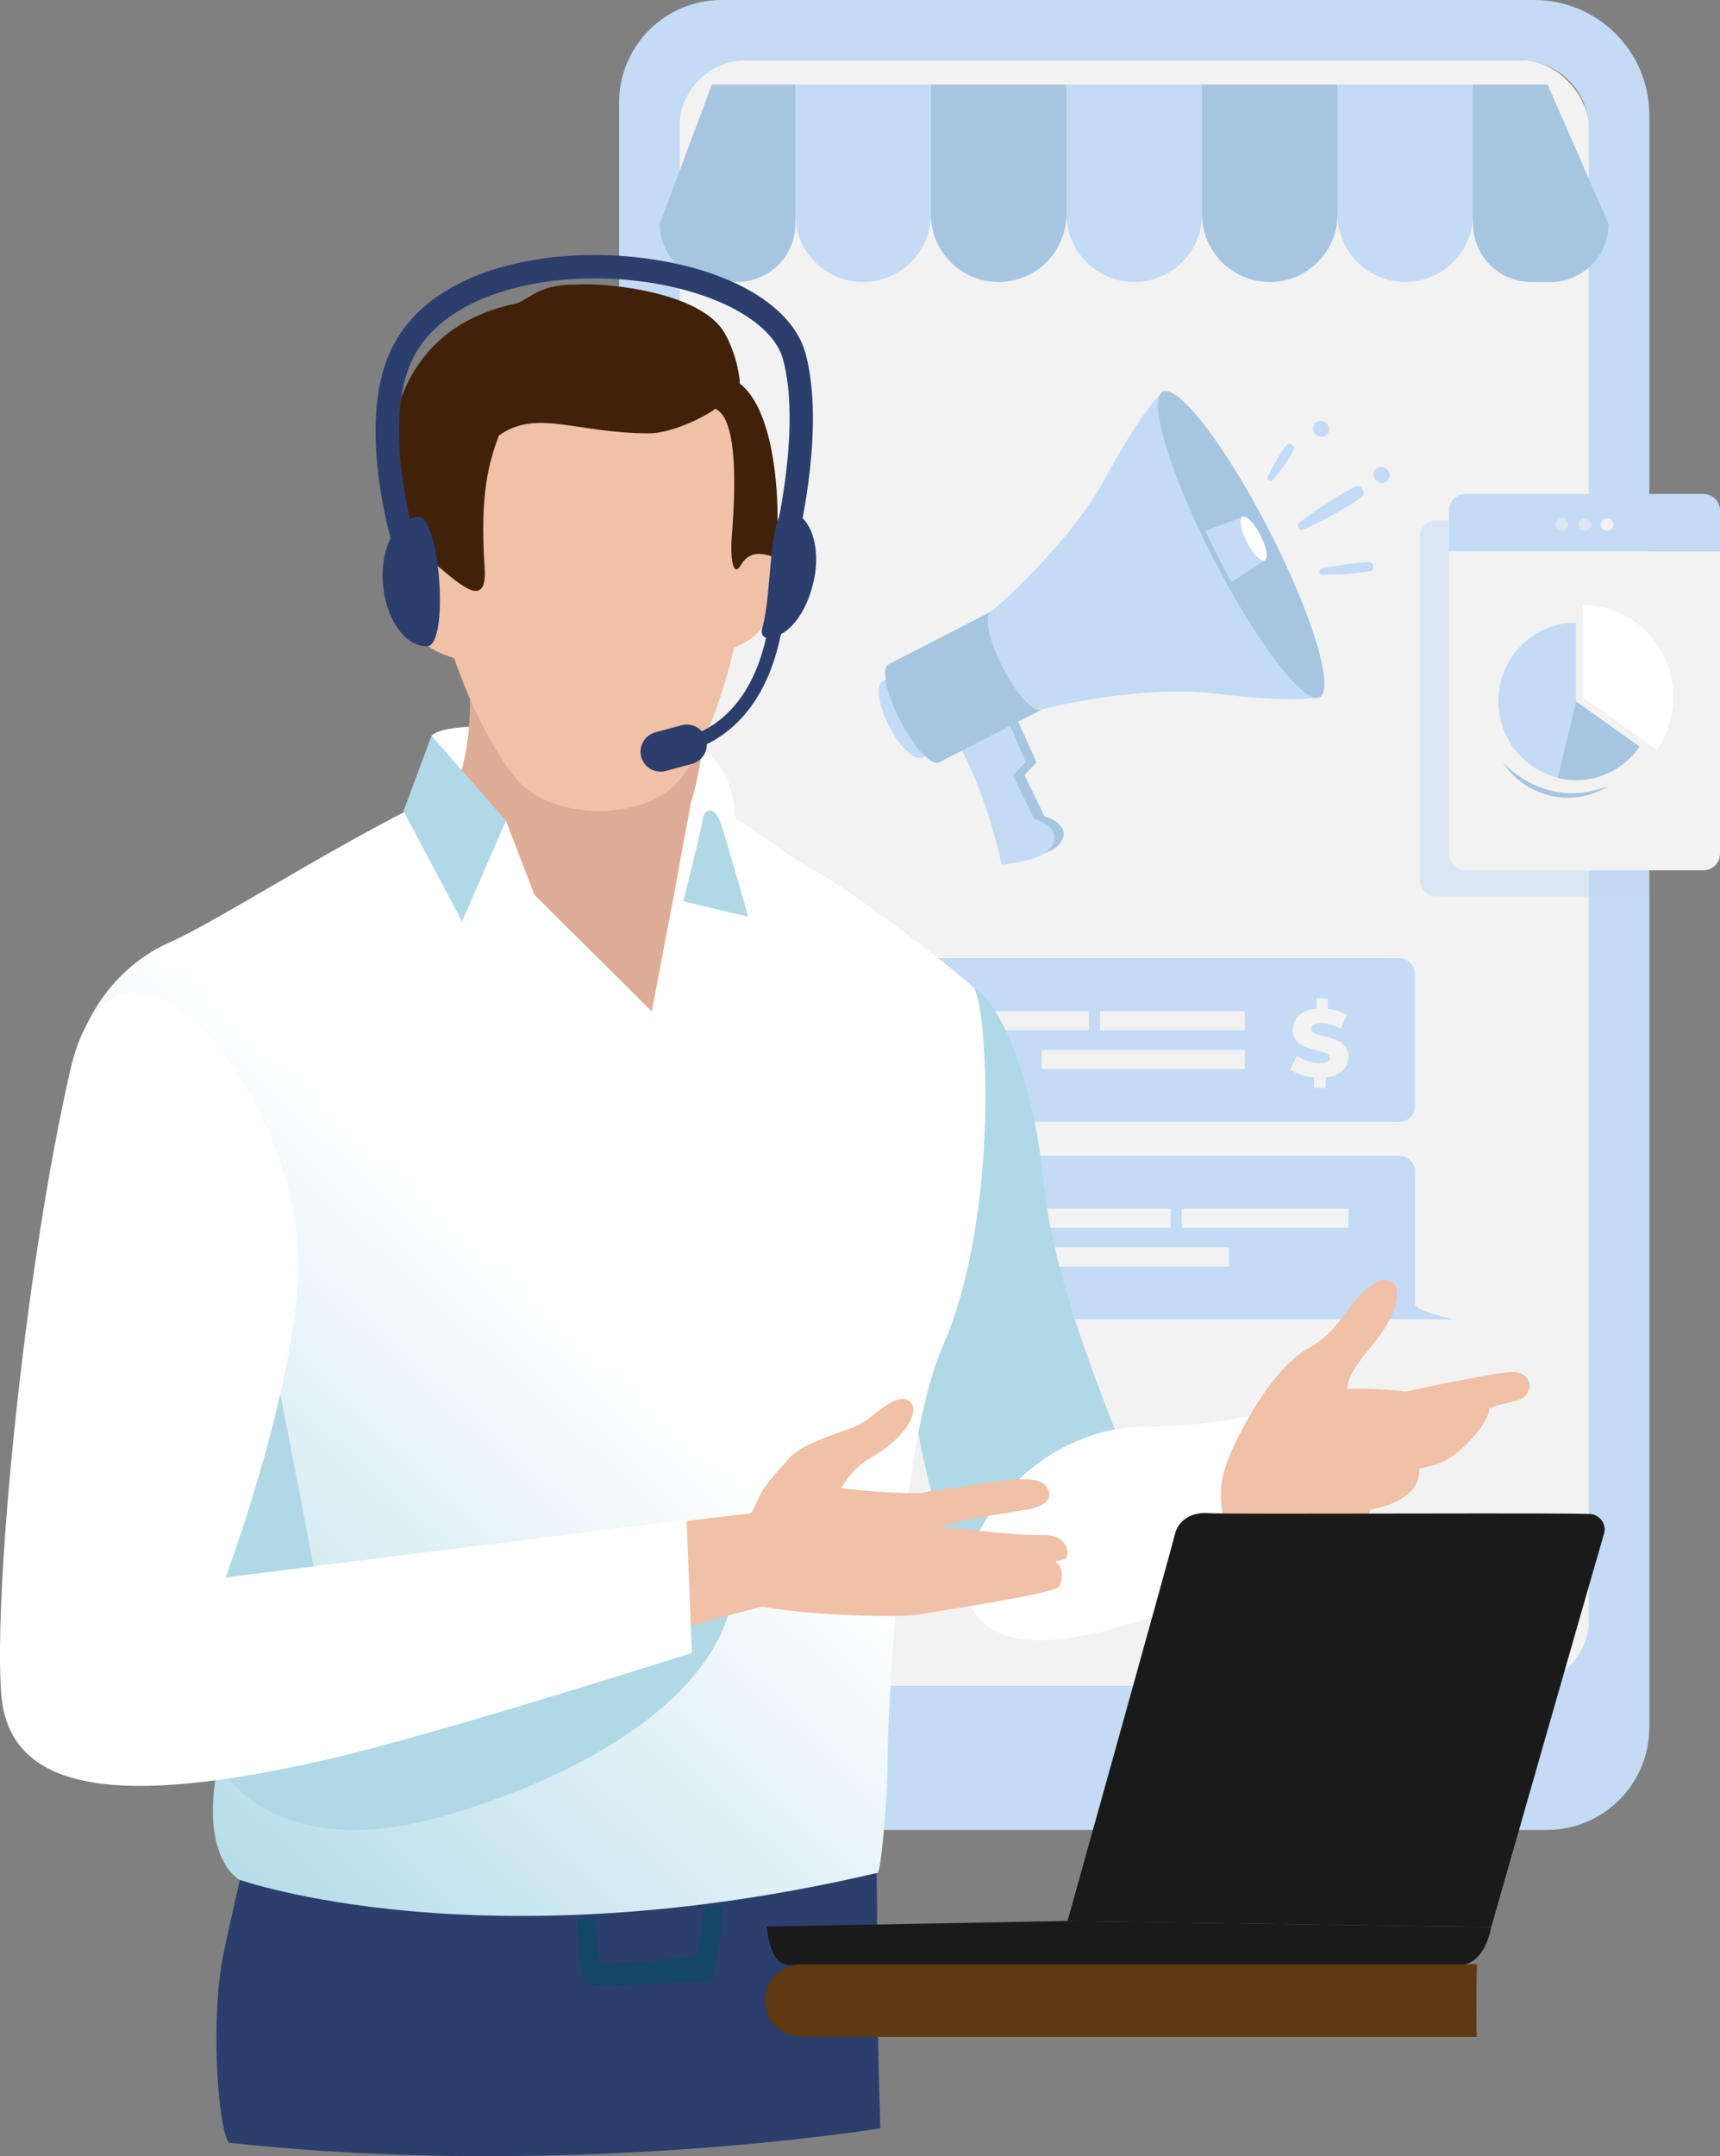 <svg xmlns="http://www.w3.org/2000/svg" xmlns:xlink="http://www.w3.org/1999/xlink" id="_&#x30EC;&#x30A4;&#x30E4;&#x30FC;_2" data-name="&#x30EC;&#x30A4;&#x30E4;&#x30FC; 2" viewBox="0 0 200 250.59"><rect x="0" y="0" width="200" height="250.59" fill="#808080" stroke="none"/><defs><style>      .cls-1 {        fill: url(#Novpol昼ko_p_echodu_2);      }      .cls-1, .cls-2, .cls-3, .cls-4, .cls-5, .cls-6, .cls-7, .cls-8, .cls-9, .cls-10, .cls-11, .cls-12, .cls-13, .cls-14, .cls-15 {        stroke-width: 0px;      }      .cls-2, .cls-3 {        opacity: .5;      }      .cls-2, .cls-4 {        fill: #f2f2f2;      }      .cls-3, .cls-10 {        fill: #c3dbf5;      }      .cls-5 {        fill: #603813;      }      .cls-6 {        fill: #2b3e6d;      }      .cls-7 {        fill: #1a1a1a;      }      .cls-8 {        fill: #42210b;      }      .cls-9 {        fill: #144665;      }      .cls-11 {        fill: #deac96;      }      .cls-12 {        fill: #b1d8e6;      }      .cls-13 {        fill: #a6c5e0;      }      .cls-14 {        fill: #fff;      }      .cls-15 {        fill: #f0c0a7;      }    </style><linearGradient id="Novpol&#x663C;ko_p_echodu_2" data-name="Novpol&#x663C;ko p&#xFF9E;echodu 2" x1="2.27" y1="225.86" x2="68.21" y2="154.57" gradientUnits="userSpaceOnUse"><stop offset="0" stop-color="#9fd2e3"></stop><stop offset="1" stop-color="#fff"></stop></linearGradient></defs><g id="Vrstva_1" data-name="Vrstva 1"><g><g><path class="cls-10" d="m178.4,0h-94.49c-6.58,0-11.92,5.34-11.92,11.92v188.83c0,6.58,5.34,11.92,11.92,11.92h95.94c6.59,0,11.93-5.34,11.93-11.93V13.37c0-7.38-5.99-13.37-13.38-13.37Zm6.37,187.9c0,4.44-3.6,8.04-8.04,8.04h-89.7c-4.44,0-8.04-3.6-8.04-8.04V15.04c0-4.44,3.6-8.04,8.04-8.04h89.7c4.44,0,8.04,3.6,8.04,8.04v172.86Z"></path><rect class="cls-4" x="78.99" y="7" width="105.79" height="188.95" rx="7.84" ry="7.84"></rect></g><g><path class="cls-13" d="m85.73,32.77h-2.25c-3.73,0-6.76-3.03-6.76-6.76l6.06-16.19h9.7v16.19c0,3.73-3.03,6.76-6.76,6.76Z"></path><path class="cls-10" d="m100.36,32.77h0c-4.35,0-7.88-3.53-7.88-7.88v-15.06h15.76v15.06c0,4.35-3.53,7.88-7.88,7.88Z"></path><path class="cls-13" d="m116.12,32.77h0c-4.35,0-7.88-3.53-7.88-7.88v-15.06h15.76v15.06c0,4.35-3.53,7.88-7.88,7.88Z"></path><path class="cls-10" d="m131.89,32.77h0c-4.35,0-7.88-3.53-7.88-7.88v-15.06h15.76v15.06c0,4.35-3.53,7.88-7.88,7.88Z"></path><path class="cls-13" d="m147.65,32.77h0c-4.35,0-7.88-3.53-7.88-7.88v-15.06h15.76v15.06c0,4.35-3.53,7.88-7.88,7.88Z"></path><path class="cls-10" d="m163.41,32.77h0c-4.35,0-7.88-3.53-7.88-7.88v-15.06h15.76v15.06c0,4.35-3.53,7.88-7.88,7.88Z"></path><path class="cls-13" d="m180.29,32.77h-2.25c-3.73,0-6.76-3.03-6.76-6.76V9.83h8.68l7.08,16.19c0,3.73-3.03,6.76-6.76,6.76Z"></path></g><g><g><g><path class="cls-13" d="m117.6,82.14l2.93,6.45-1.4,1.5,2.32,4.78s3.01.82,2.03,2.79c-.98,1.98-5.62,2.23-5.62,2.23,0,0-7.5-15.72-6.84-16.74.66-1.02,6.57-1.01,6.57-1.01Z"></path><path class="cls-10" d="m117.23,83.74l2.04,4.82-1.48,1.58,2.47,5.04s3.2.87,2.16,2.95c-1.04,2.08-5.96,2.34-5.96,2.34,0,0-2.1-10.69-7.28-17.67.7-1.07,8.05.93,8.05.93Z"></path></g><g><path class="cls-10" d="m106.57,82.74c1.27,2.47,1.58,4.83.7,5.29-.88.45-2.63-1.18-3.89-3.64-1.27-2.47-1.58-4.83-.7-5.29.88-.45,2.62,1.18,3.89,3.64Z"></path><path class="cls-13" d="m115.27,71.06l-11.94,6.14c-.88.45-.29,3.37,1.33,6.52,1.62,3.15,3.64,5.33,4.53,4.88l11.94-6.14-5.86-11.4Z"></path><path class="cls-10" d="m145.04,64.24l-1.08-2.1-8.59-16.71s-2.06,1.35-6.87,10.17c-4.27,7.84-13.05,15.37-13.24,15.46-.88.45-.29,3.37,1.33,6.52,1.62,3.15,3.64,5.33,4.53,4.88.2-.1,11.46-2.93,20.23-1.85,9.97,1.22,12.27.34,12.27.34l-8.59-16.71Z"></path><path class="cls-13" d="m147.56,61.61c-5.04-9.8-10.57-17.01-12.35-16.09-1.78.92.85,9.61,5.89,19.41,5.04,9.8,10.57,17.01,12.35,16.09,1.78-.92-.86-9.61-5.89-19.41Z"></path><path class="cls-10" d="m147.08,65.12l-3.88,2.52c-.53-.96-1.06-1.95-1.59-2.98-.52-1.01-1.01-2-1.47-2.97l4.34-1.63,2.6,5.06Z"></path><path class="cls-14" d="m146.56,62.19c.72,1.4.95,2.71.51,2.93-.43.22-1.37-.73-2.09-2.12-.72-1.4-.95-2.71-.51-2.93.43-.22,1.37.73,2.09,2.13Z"></path></g></g><g><path class="cls-10" d="m157.58,56.56c-2.25,1.14-4.45,2.63-6.46,4.15-.43.32-.03,1.06.48.83,2.27-1.05,4.64-2.3,6.69-3.75.65-.46.02-1.61-.71-1.24Z"></path><path class="cls-10" d="m159.22,65.34c-1.84.06-3.75.36-5.54.75-.38.08-.35.69.06.7,1.83,0,3.77-.09,5.57-.41.57-.1.51-1.05-.09-1.03Z"></path><path class="cls-10" d="m149.6,51.73c-.88,1.14-1.61,2.46-2.21,3.75-.13.27.37.59.57.34.93-1.1,1.83-2.33,2.49-3.58.21-.4-.57-.88-.85-.51Z"></path><path class="cls-10" d="m159.85,55.62s.03.05.05.08c0,0,0,0,0,0,.05.06.1.12.15.18.03.03.06.06.1.07.03.03.06.05.1.07.02,0,.03.01.05.02.07.03.14.05.21.08.12.03.24.03.35,0,.08,0,.15-.03.22-.07.11-.04.2-.1.28-.19.04-.06.09-.12.13-.18l.08-.21c.03-.12.03-.24,0-.35,0-.12-.05-.23-.12-.33,0-.01-.01-.03-.02-.04-.04-.07-.09-.14-.16-.19-.03-.03-.06-.05-.1-.07-.03-.03-.07-.05-.1-.07l-.08-.05c-.07-.03-.14-.05-.21-.08-.12-.03-.23-.03-.35,0-.08,0-.15.03-.22.07-.11.04-.2.1-.28.19-.04.06-.09.12-.13.18-.03.07-.05.14-.08.21-.03.12-.03.23,0,.35,0,.12.05.22.12.32Z"></path><path class="cls-10" d="m152.82,50.25s.03.05.05.08c0,0,0,0,0,0,.05.06.1.12.15.18.03.03.06.06.1.07.03.03.06.05.1.07.02,0,.03.01.05.02.07.03.14.05.21.08.12.03.24.03.35,0,.08,0,.15-.03.22-.07.11-.04.2-.1.28-.19.04-.06.09-.12.13-.18.03-.07.05-.14.08-.21.03-.12.03-.24,0-.35,0-.12-.05-.23-.12-.32,0-.01-.01-.03-.02-.04-.04-.07-.09-.14-.16-.19-.03-.03-.06-.05-.1-.07-.03-.03-.07-.05-.1-.07-.03-.02-.05-.03-.08-.05-.07-.03-.14-.05-.21-.08-.12-.03-.23-.03-.35,0-.08,0-.15.03-.22.07-.11.04-.2.1-.28.19-.04.06-.09.12-.13.18-.03.07-.05.14-.08.21-.03.12-.03.23,0,.35,0,.12.05.22.12.32Z"></path></g></g><g><g><path class="cls-10" d="m162.71,134.32h-61.38c-1,0-1.81.81-1.81,1.81v15.4c0,1,.81,1.81,1.81,1.81h67.44c1,0-4.24-.81-4.24-1.81v-15.4c0-1-.81-1.81-1.81-1.81Z"></path><g><rect class="cls-4" x="119.29" y="140.46" width="16.84" height="2.23"></rect><rect class="cls-4" x="137.42" y="140.46" width="19.37" height="2.23"></rect><rect class="cls-4" x="119.29" y="144.97" width="23.62" height="2.23"></rect><rect class="cls-4" x="109.12" y="140.46" width="6.74" height="6.74"></rect></g></g><g><path class="cls-10" d="m101.33,111.36h61.38c1,0,1.81.81,1.81,1.81v15.4c0,1-.81,1.81-1.81,1.81h-67.72c-1,0,4.52-.81,4.52-1.81v-15.4c0-1,.81-1.81,1.81-1.81Z"></path><path class="cls-4" d="m156.09,124.43c-.45.43-1.1.7-1.94.8l-.04,1.23-1.33-.04.04-1.19c-.55-.05-1.07-.16-1.57-.33-.49-.17-.89-.37-1.21-.6l.77-1.6c.34.24.74.44,1.19.59.45.15.9.24,1.35.25.84.03,1.27-.17,1.28-.59,0-.22-.11-.39-.35-.5-.24-.11-.62-.24-1.15-.37-.58-.14-1.06-.29-1.45-.45-.39-.16-.72-.4-.99-.72-.27-.33-.4-.76-.38-1.3.02-.64.26-1.17.74-1.61s1.14-.7,2.01-.78l.04-1.22,1.33.04-.04,1.2c.42.05.82.14,1.21.26s.73.28,1.02.46l-.73,1.61c-.73-.42-1.44-.64-2.13-.66-.44-.01-.76.04-.96.17s-.31.29-.31.5c0,.21.11.37.34.48.23.11.61.23,1.13.36.59.14,1.07.29,1.46.45.38.16.71.4.99.72.28.32.4.75.39,1.29-.02.61-.25,1.14-.71,1.57Z"></path><g><rect class="cls-4" x="127.91" y="117.51" width="16.84" height="2.23"></rect><rect class="cls-4" x="107.25" y="117.51" width="19.37" height="2.23"></rect><rect class="cls-4" x="121.13" y="122.02" width="23.62" height="2.23"></rect></g></g></g><g><path class="cls-3" d="m191.63,78.35c0-3.77-.03-7.55.07-11.32.06-2.18.12-4.38-.03-6.57h-24.65c-1.06,0-1.92.86-1.92,1.92v39.89c0,1.06.86,1.92,1.92,1.92h24.61v-25.84Z"></path><g><path class="cls-4" d="m168.49,99.22c0,1.06.86,1.92,1.92,1.92h27.67c1.06,0,1.92-.86,1.92-1.92v-35.14h-31.51v35.14Z"></path><path class="cls-10" d="m198.08,57.41h-27.67c-1.06,0-1.92.86-1.92,1.92v4.74h31.51v-4.74c0-1.06-.86-1.92-1.92-1.92Z"></path></g><g><path class="cls-2" d="m182.36,60.96c0,.41-.33.74-.74.74s-.74-.33-.74-.74.33-.74.74-.74.74.33.74.74Z"></path><path class="cls-2" d="m184.99,60.96c0,.41-.33.74-.74.74s-.74-.33-.74-.74.33-.74.74-.74.74.33.74.74Z"></path><path class="cls-4" d="m187.61,60.96c0,.41-.33.74-.74.74s-.74-.33-.74-.74.33-.74.74-.74.74.33.74.74Z"></path></g><g><g><path class="cls-10" d="m183.25,72.36v9.13l-2.16,8.87c-3.94-.97-6.86-4.58-6.86-8.87,0-5.05,4.03-9.13,9.02-9.13Z"></path><path class="cls-13" d="m190.65,86.77c-1.63,2.36-4.34,3.9-7.39,3.9-.75,0-1.47-.09-2.16-.27l2.16-8.89,7.39,5.26Z"></path><path class="cls-14" d="m194.57,80.99c0,1.74-.41,3.37-1.13,4.81-.23.46-.49.91-.79,1.33l-8.63-6.14v-10.68c5.83,0,10.55,4.78,10.55,10.68Z"></path></g><path class="cls-13" d="m174.76,88.61c2.69,2.85,6.76,4.27,10.59,3.25.55-.11,1.07-.32,1.63-.46-.5.26-1.01.52-1.55.73-3.82,1.53-8.48-.06-10.67-3.52h0Z"></path></g></g><g><g><path class="cls-6" d="m26.6,249.02c-1.38-2.19-2.09-14.93-.61-21.98,1.59-7.56,3.51-15.27,3.51-15.27,0,0,15.91-6.37,38.54-7.89,22.62-1.51,33.07,4.16,33.61,8.68.58,4.82.12,17.65.72,34.78,0,0-36.49,6-75.77,1.67Z"></path><path class="cls-12" d="m134.44,179.31c-4.65-14.21-11.72-27.79-13.23-42.91-1.51-15.12-8.13-25.9-10.4-20.23-2.27,5.67-4.94,37.91-4.94,42.83s2.93,19.79,7.28,27.72,24.39,2.05,21.29-7.42Z"></path><path class="cls-1" d="m27.84,218.45s-4.26-2.22-2.77-11.83c1.39-8.93,4.84-37.14-.07-57.55-4.91-20.41-14.96-22.91-15.86-25-.96-2.23,2.5-10.95,10.44-14.48,7.94-3.53,28.35-17.48,41.71-21.26,13.36-3.78,27.54,9.73,32.84,12.51,5.29,2.77,17.57,12.43,19.08,13.94s3.24,26.09-3.65,41.83c-5.05,11.55-6.36,43.65-6.36,47.94s-.63,11.74-1.1,13.09c-46.15,10.81-74.27.81-74.27.81Z"></path><path class="cls-9" d="m67.08,223.15s.25,6.93,1.13,7.43,13.48-.38,14.24-.38,1.64-7.44,1.51-8.19c-.13-.76-2.02-.38-2.02-.38,0,0-.76,4.91-.76,5.42s-10.71,1.39-11.22,1.13c-.5-.25-.76-5.54-.76-5.54l-2.14.5Z"></path><path class="cls-14" d="m50.42,96.23s-.43-7.08-.24-10.72c2.43-2.79,28.88.26,31.71,1.86s3.5,5.64,3.5,7.06c0,.99,2.24,8.02,2.71,11.25.2,1.39-1.1.85-1.1.85l-10.95-2.63-8.36-7.38-17.26-.29Z"></path><path class="cls-11" d="m53.45,68.53s2.54,12.72.28,20.72c-1.82,6.41,5.1,6.14,5.1,6.14l3.31,8.6,13.65,13.55,2.46-12.96,2.08-11.25s1.36-4.32,1.27-7.15c-.09-2.84-1.79-19.34-1.79-19.34l-26.36,1.68Z"></path><polygon class="cls-12" points="53.73 107.1 58.83 95.38 50.18 85.51 46.92 94.25 53.73 107.1"></polygon><path class="cls-12" d="m25.97,182.22l.52,24.32s6.37,9.86,24.91,4.57c15.45-4.41,30.41-12.86,33.41-23.94.95-3.51-47.08,1.57-47.08,1.57,0,0-5.27-27.99-6.78-34.79-1.51-6.8-6.52-8.76-6.52-8.76l1.54,37.01Z"></path><path class="cls-14" d="m149.53,163.66c-2.03.14-6.14,2.03-16.48,2.13-20.23.19-32.48,31.61-3.65,23.48,7.82-2.21,14.82-4.65,16.77-5.24,10.29-3.17,8.71-20.74,3.37-20.36Z"></path><path class="cls-12" d="m83.61,95.18c.57,1.32,3.39,11.36,3.39,11.36l-7.55-1.8s2.08-8.24,2.27-9.56c.19-1.32,1.32-1.32,1.89,0Z"></path><path class="cls-15" d="m97.82,172.93s.76-1.3,1.79-2.32c1.04-1.03,3.44-1.96,5.2-3.99,1.28-1.47,1.82-2.96,1.01-3.73-.81-.77-2.21-.05-3.57,1.01-1.5,1.17-1.97,1.56-3.21,2.05-1.17.46-5.65,1.78-7.09,3.33-1.43,1.55-3.11,3.36-3.82,4.95-.58,1.3-.78,1.63-.78,1.63l-16.16,1.95s-2.18,10.78-2.31,14.22c1.77-.27,14.31-3.95,19.67-5.31,7.34,1.24,16.9,1.19,18.07.94,1.46-.31,16.02-2.4,16.53-3.28.63-1.11.24-2.52-.22-2.69-.28-.1,0-.28,0-.28,0,0,.92-.09,1.08-.42.43-.91-.29-2.68-2.65-2.59-3.13.12-10.49-.92-10.94-.78-.29.09-1.18-.12-.79-.26.54-.2,1.47-.39,2.27-.62.79-.23,5.96-1.05,7.26-1.26,1.29-.21,3.28-.78,2.78-2.24-.5-1.46-2.53-1.37-3.82-1.31-1.29.06-10.76,1.5-11.25,1.6-5.02,0-9.07-.6-9.07-.6Z"></path><path class="cls-14" d="m79.84,176.62l-53.61,6.7s7.45-19.82,8.42-34.38c1.38-20.77-21.12-47.96-26.48-24.57C2.75,148.01-.79,185.29.15,196.93c.94,11.64,14.21,12.95,37.61,7.61,13.15-3,42.69-12.46,42.69-12.46l-.61-15.47Z"></path><g><path class="cls-15" d="m85.35,75.27s-2.78,12.81-7.58,16.57c-4.42,3.47-13.9,3.32-17.78-1.38-4.33-5.25-7.18-13.98-7.18-13.98,0,0-3.31-.85-4.76-3.03-1.99-2.98-1.88-6.39-1.12-7.88.94-1.87,3.67-.79,3.67-.79,0,0-7.11-16.42,3.2-23.8,10.31-7.38,26.77-2.99,30.96,6.64,4.2,9.64,1.55,16.52,1.55,16.52,0,0,4.18-1.64,3.82,2.12-.18,1.93-.33,4.47-1.04,5.92-1.09,2.21-3.75,3.08-3.75,3.08Z"></path><path class="cls-8" d="m90.01,64.74c-1.38-.48-2.89-.74-3.84.9-.95,1.64-1.27-.87-1.08-3.29,1-12.36-.85-14.31-1.9-14.85-1.38,1.04-5.14,2.85-7.7,2.86-8.49,0-13.08-2.88-17.49.26-1.19,3.3-2.21,6.69-1.65,15.38.31,4.81-2.64,2.13-5.57-.32-.73-.61-2.72-1.65-3.93-1.2-.96-2.66-1.3-6.14-1.48-12.97.46-2.93,1.82-13.42,14.33-16.17,1.73-.25,2.55-2.32,7.22-2.26,3.09-.27,14.53.7,17.35,5.65,1.45,2.54,1.8,5.43,1.74,5.83,4.38,3.4,4.48,14.37,4.39,16.54-.04.93.03,2.39-.4,3.67Z"></path><g><path class="cls-6" d="m44.52,67.75c.29,4.15,2.6,7.44,5.16,7.35,2.56-.09,1.51-15.12-1.05-15.03-2.56.09-4.4,3.52-4.11,7.67Z"></path><g><path class="cls-6" d="m94.62,67.52c-.84,3.8-3.05,6.64-5.43,6.6-.16,0-.82-.17-.55-1.13,1.23-4.39.65-14.11,3.05-13.67,2.52.47,3.83,4.13,2.93,8.2Z"></path><path class="cls-6" d="m82.11,85.92c.33,1.24-.4,2.51-1.64,2.85l-3.06.83c-1.24.33-2.51-.4-2.85-1.64h0c-.33-1.24.4-2.51,1.64-2.85l3.06-.83c1.24-.33,2.51.4,2.85,1.64h0Z"></path><path class="cls-6" d="m76.2,87.81s0,0,0,0c-.44-.04-.76-.42-.73-.86.04-.44.42-.76.85-.73,0,0,0,0,0,0,.04,0,2.69.18,5.6-1.39,3.91-2.1,6.42-6.21,7.46-12.2.08-.43.49-.72.92-.65.43.08.72.49.65.92-1.42,8.15-5.33,11.77-8.36,13.38-3.25,1.72-6.16,1.55-6.39,1.53h0Z"></path></g><path class="cls-6" d="m45.84,64.07c-.19-.59-4.5-14.62-.41-23.33,4.44-9.45,17.61-11.8,27.55-10.94,10.96.95,19.07,5.37,20.68,11.25,2.28,8.36-.65,20.7-.77,21.22l-2.63-.63c.03-.12,2.88-12.19.79-19.87-1.26-4.63-8.78-8.44-18.3-9.26-9.79-.86-21.27,1.73-24.86,9.39-3.64,7.76.5,21.24.54,21.37l-2.59.81h0Z"></path></g></g><path class="cls-15" d="m156.71,161.43c3.32-.15,6.76.29,6.76.29,0,0,9.7-2.13,12.27-2.27,2.57-.14,2.9,2.8.4,3.38-2.5.58-2.63.7-3,.9.2,1.19-2.91,5.16-5.73,6.31-.9.37-1.69.45-2.38.64.21,3.95-5.61,4.74-5.61,4.74,0,0-1.48,2.95-4.37,3.35-2.88.4-10.82,3.27-12.29-.8-1.47-4.07-.8-6.95,1.06-10.66,1.86-3.71,4.89-8.74,8.45-10.71,3.56-1.96,4.23-4.93,6.91-7.02,2.68-2.09,4.14-.06,2.65,3.28-1.48,3.33-5.16,5.95-5.14,8.58Z"></path></g><g><path class="cls-7" d="m124.13,223.25s12.17-43.55,12.49-44.95c.32-1.4,1.67-2.59,3.81-2.45,2.46.17,43.6-.09,44.66.12,1.06.21,1.74,1.25,1.42,2.28-.33,1.03-13.11,45.71-13.11,45.71l-49.27-.71Z"></path><path class="cls-7" d="m89.17,223.9l34.97-.66,49.25.72s-.61,4.17-3.49,4.41c-4.96.06-76.32-.07-78.11,0-2.35.1-2.63-4.47-2.63-4.47Z"></path></g><path class="cls-5" d="m171.69,236.72h-78.15c-6.11,0-6.17-8.45,0-8.45h78.2c-.13,4.48-.04,8.45-.04,8.45Z"></path></g></g></g></svg>